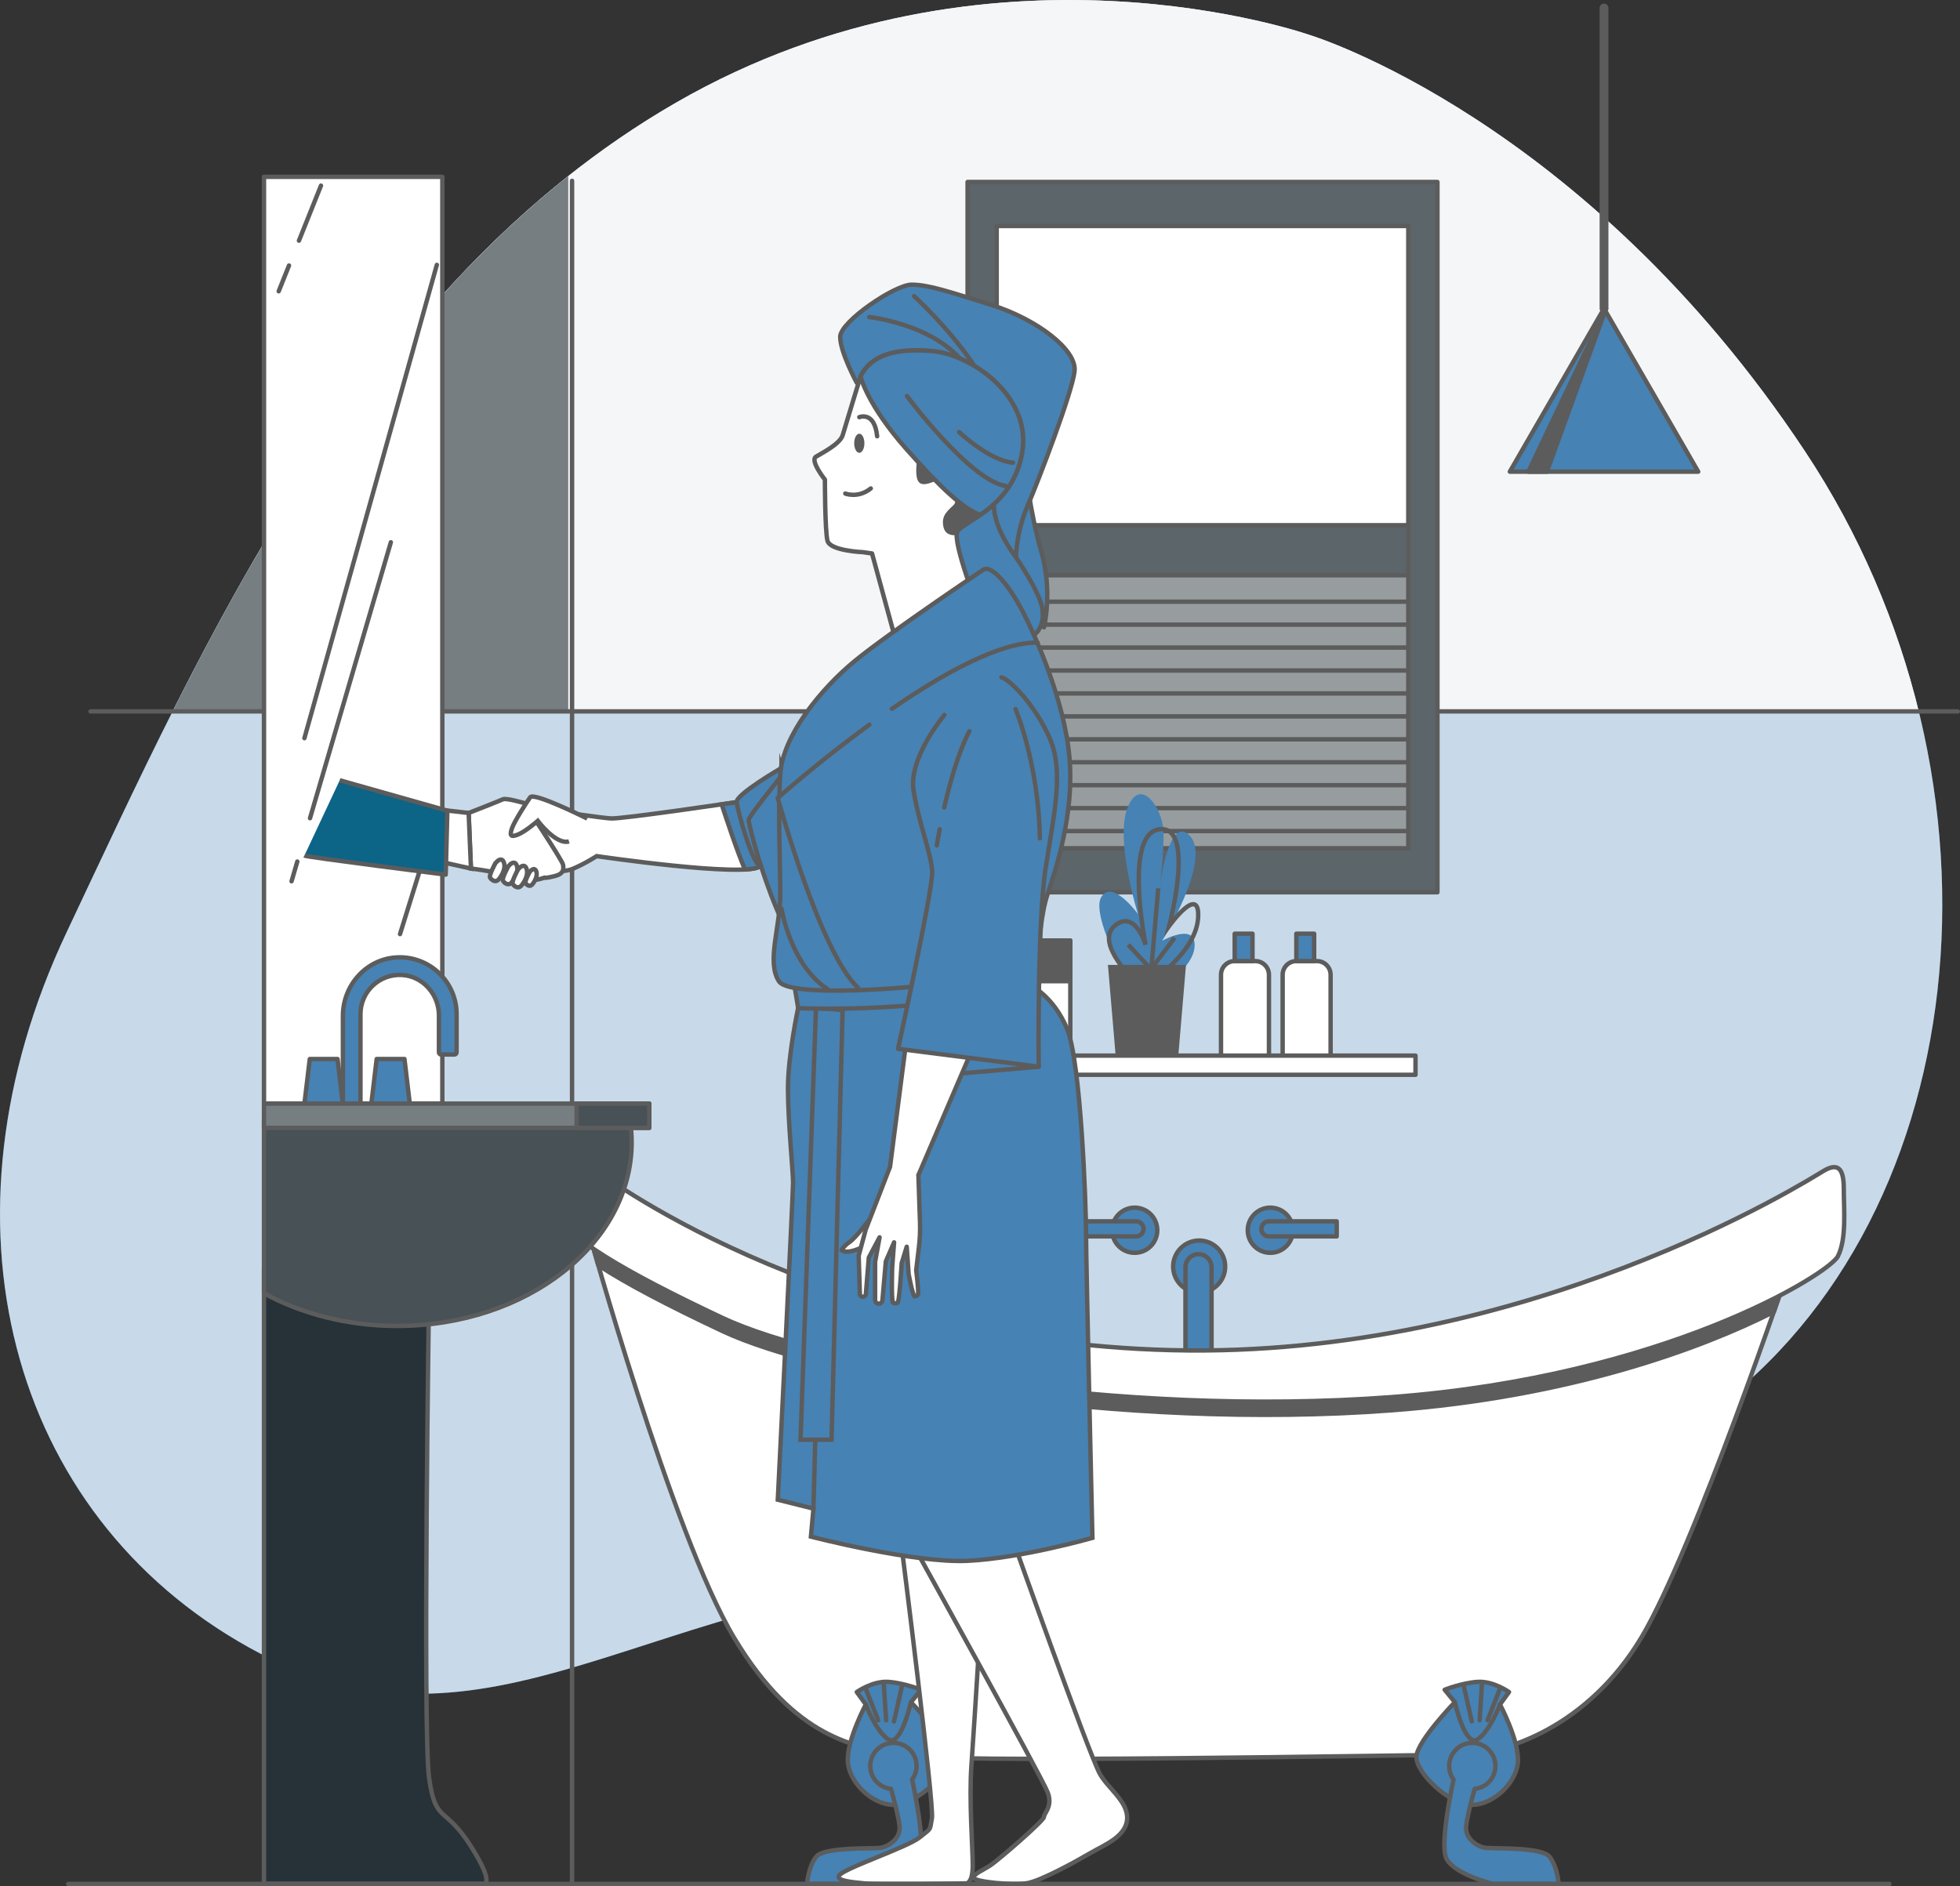 <?xml version="1.0" encoding="UTF-8"?>
<svg id="katman_2" data-name="katman 2" xmlns="http://www.w3.org/2000/svg" viewBox="0 0 445.1 428.39">
  <rect x="0" y="0" width="445.1" height="428.39" fill="#333333" stroke="none"/>
  <defs>
    <style>
      .cls-1, .cls-2, .cls-3, .cls-4, .cls-5 {
        stroke-width: 0px;
      }

      .cls-1, .cls-6 {
        fill: #767e82;
      }

      .cls-7, .cls-8, .cls-9, .cls-10, .cls-11, .cls-12, .cls-13, .cls-6, .cls-14, .cls-15, .cls-16, .cls-17, .cls-18, .cls-19 {
        stroke: #5c5c5c;
      }

      .cls-7, .cls-10, .cls-17 {
        stroke-miterlimit: 10;
      }

      .cls-7, .cls-14, .cls-5 {
        fill: #fff;
      }

      .cls-2 {
        fill: #f5f6f7;
      }

      .cls-8 {
        fill: #475156;
      }

      .cls-8, .cls-9, .cls-11, .cls-12, .cls-13, .cls-6, .cls-14, .cls-15, .cls-16, .cls-18, .cls-19 {
        stroke-linejoin: round;
      }

      .cls-8, .cls-9, .cls-12, .cls-13, .cls-6, .cls-14, .cls-15, .cls-16, .cls-18, .cls-19 {
        stroke-linecap: round;
      }

      .cls-9 {
        fill: #263238;
      }

      .cls-10, .cls-3, .cls-12 {
        fill: #4682b4;
      }

      .cls-11 {
        fill: #0c6487;
      }

      .cls-13 {
        fill: #979d9f;
      }

      .cls-15 {
        fill: #5c656a;
      }

      .cls-4, .cls-19 {
        fill: #5c5c5c;
      }

      .cls-16 {
        stroke-width: 2px;
      }

      .cls-16, .cls-17, .cls-18 {
        fill: none;
      }

      .cls-5 {
        opacity: .7;
      }
    </style>
  </defs>
  <g id="Background_Simple" data-name="Background Simple">
    <g>
      <path class="cls-3" d="m297.63,8.02s-72.74-25.86-144.13,15.31C82.1,64.51,46.07,146.25,15.14,211.72c-30.94,65.48-13.13,132.08,41.37,162.45,54.5,30.37,91.56-14.4,168.02-16.58,76.46-2.18,97.02,8.75,160.47-34.44,63.45-43.19,74.91-145.2,24.87-220.68C359.82,26.99,297.63,8.02,297.63,8.02Z"/>
      <path class="cls-5" d="m297.63,8.02s-72.74-25.86-144.13,15.31C82.1,64.51,46.07,146.25,15.14,211.72c-30.94,65.48-13.13,132.08,41.37,162.45,54.5,30.37,91.56-14.4,168.02-16.58,76.46-2.18,97.02,8.75,160.47-34.44,63.45-43.19,74.91-145.2,24.87-220.68C359.82,26.99,297.63,8.02,297.63,8.02Z"/>
    </g>
  </g>
  <g id="Window">
    <g>
      <path class="cls-2" d="m153.5,23.33c-53.99,31.14-87.75,85.47-114.38,138.43h396.66c-5.01-20.52-13.59-40.71-25.91-59.29C359.82,26.99,297.63,8.02,297.63,8.02c0,0-72.74-25.86-144.13,15.31Z"/>
      <path class="cls-1" d="m129.04,40c-40.17,31.86-67.57,77.29-89.93,121.76h89.93V40Z"/>
    </g>
    <polyline class="cls-14" points="444.6 161.58 116.79 161.58 20.56 161.58"/>
    <line class="cls-14" x1="129.91" y1="41.07" x2="129.91" y2="427.51"/>
    <g>
      <rect class="cls-15" x="219.73" y="41.33" width="106.7" height="161.33"/>
      <rect class="cls-14" x="226.34" y="51.33" width="93.47" height="141.33"/>
      <rect class="cls-13" x="226.34" y="119.33" width="93.47" height="73.33"/>
      <rect class="cls-15" x="226.34" y="119.33" width="93.47" height="11.33"/>
      <g>
        <line class="cls-14" x1="226.45" y1="136.66" x2="319.64" y2="136.66"/>
        <line class="cls-14" x1="226.45" y1="141.87" x2="319.64" y2="141.87"/>
        <line class="cls-14" x1="226.45" y1="147.08" x2="319.64" y2="147.08"/>
        <line class="cls-14" x1="226.45" y1="152.29" x2="319.64" y2="152.29"/>
        <line class="cls-14" x1="226.45" y1="157.5" x2="319.64" y2="157.5"/>
        <line class="cls-14" x1="226.45" y1="162.71" x2="319.64" y2="162.71"/>
        <line class="cls-14" x1="226.45" y1="167.92" x2="319.64" y2="167.92"/>
        <line class="cls-14" x1="226.45" y1="173.13" x2="319.64" y2="173.13"/>
        <line class="cls-14" x1="226.45" y1="178.34" x2="319.64" y2="178.34"/>
        <line class="cls-14" x1="226.45" y1="183.55" x2="319.64" y2="183.55"/>
        <line class="cls-14" x1="226.45" y1="188.76" x2="319.64" y2="188.76"/>
      </g>
    </g>
  </g>
  <g id="Bathtub">
    <g>
      <g>
        <g>
          <circle class="cls-12" cx="257.68" cy="279.42" r="5.13"/>
          <path class="cls-12" d="m257.99,280.82h-15.4v-3.42h15.4c.94,0,1.71.77,1.71,1.71h0c0,.94-.77,1.71-1.71,1.71Z"/>
        </g>
        <g>
          <circle class="cls-12" cx="288.48" cy="279.42" r="5.13"/>
          <path class="cls-12" d="m288.16,280.82h15.4v-3.42h-15.4c-.94,0-1.71.77-1.71,1.71h0c0,.94.77,1.71,1.71,1.71Z"/>
        </g>
        <path class="cls-12" d="m278.23,287.67c0,3.26-2.65,5.91-5.91,5.91s-5.91-2.65-5.91-5.91,2.65-5.91,5.91-5.91,5.91,2.65,5.91,5.91Z"/>
        <path class="cls-12" d="m275.12,312.86h-5.91v-25.04c0-1.63,1.32-2.96,2.96-2.96h0c1.63,0,2.96,1.32,2.96,2.96v25.04Z"/>
      </g>
      <g>
        <path class="cls-14" d="m133.38,278.66s19.33,70,33.33,93.33c14,23.33,27.76,24.47,36.55,26.57,8.79,2.1,117.45,0,128.12,0s29.33-6.57,41.33-26.57,34-85.33,34-85.33c0,0-24.67,24.67-98,25.33-73.33.67-137.33-20-151.33-25.33s-24.67-10.67-24.67-10.67l.67,2.67Z"/>
        <path class="cls-19" d="m406.71,286.66s-24.67,24.67-98,25.33c-17.32.16-34.11-.88-49.85-2.61-22.82-1.21-43.07-5.35-60.26-10.57-20.58-4.94-35.33-9.9-41.22-12.15-14-5.33-24.67-10.67-24.67-10.67l.67,2.67s.91,3.31,2.49,8.72c6.27,4.12,15.84,9.13,28.18,14.94,22.67,10.67,90,22.67,152,18,40.36-3.04,70.25-13.98,86.77-22.36,2.41-6.89,3.9-11.31,3.9-11.31Z"/>
        <path class="cls-14" d="m134.71,265.33s50.67,39.33,131.33,41.33,144.67-38.67,148-40.67,4.67-.67,4.67,4,.67,11.33-1.33,15.33-39.33,27.33-101.33,32c-62,4.67-129.33-7.33-152-18-22.67-10.67-36-18.67-36.67-23.33-.67-4.67,7.33-10.67,7.33-10.67Z"/>
        <g>
          <path class="cls-12" d="m330.38,386.62s-8.46,8.72-8.72,12.3c-.26,3.59,7.43,11.02,12.56,11.02s10.51-5.38,10.51-10.25-4.1-12.56-4.1-12.56l2.05-2.82s-3.59-2.56-7.18-2.31c-3.59.26-7.43,1.79-7.43,1.79l2.31,2.82Z"/>
          <path class="cls-18" d="m330.38,386.62s2.31,10.25,5.13,8.46c2.82-1.79,5.13-7.95,5.13-7.95"/>
          <line class="cls-18" x1="332.43" y1="383.03" x2="334.23" y2="390.98"/>
          <line class="cls-18" x1="336.53" y1="382.52" x2="336.02" y2="390.72"/>
          <line class="cls-18" x1="340.63" y1="383.55" x2="337.81" y2="390.72"/>
          <path class="cls-12" d="m351.91,421.74c-1.79-2.31-12.82-1.79-14.61-2.05-1.79-.26-4.61-2.05-4.36-4.87.19-2.08,1.36-6.4,1.95-8.51,2.64-.28,4.71-2.48,4.71-5.2,0-2.9-2.35-5.25-5.25-5.25s-5.26,2.35-5.26,5.25c0,1.15.38,2.2,1,3.06-.28,1.29-2.99,13.93-1.77,17.57,1.28,3.85,10.77,6.15,10.77,6.15h14.87s-.26-3.85-2.05-6.15Z"/>
        </g>
        <g>
          <path class="cls-12" d="m206.87,386.62s8.46,8.72,8.72,12.3c.26,3.59-7.43,11.02-12.56,11.02s-10.51-5.38-10.51-10.25,4.1-12.56,4.1-12.56l-2.05-2.82s3.59-2.56,7.18-2.31c3.59.26,7.43,1.79,7.43,1.79l-2.31,2.82Z"/>
          <path class="cls-18" d="m206.87,386.62s-2.31,10.25-5.13,8.46c-2.82-1.79-5.13-7.95-5.13-7.95"/>
          <line class="cls-18" x1="204.82" y1="383.03" x2="203.02" y2="390.98"/>
          <line class="cls-18" x1="200.71" y1="382.52" x2="201.23" y2="390.72"/>
          <line class="cls-18" x1="196.61" y1="383.55" x2="199.43" y2="390.72"/>
          <path class="cls-12" d="m207.15,404.17c.62-.86,1-1.92,1-3.06,0-2.9-2.35-5.25-5.26-5.25s-5.26,2.35-5.26,5.25c0,2.72,2.07,4.92,4.71,5.2.6,2.12,1.76,6.43,1.95,8.51.26,2.82-2.56,4.61-4.36,4.87-1.79.26-12.82-.26-14.61,2.05-1.79,2.31-2.05,6.15-2.05,6.15h14.87s9.48-2.31,10.77-6.15c1.22-3.65-1.49-16.28-1.77-17.57Z"/>
        </g>
      </g>
    </g>
    <g>
      <g>
        <g>
          <path class="cls-3" d="m257.88,226.48s-10.25-18-7.88-22.57,8.41,3.66,8.41,3.66c0,0-5.26-16.78-2.36-24.1,2.89-7.32,7.88,0,8.15,5.19.26,5.19-1.05,14.03-1.05,14.03,0,0,2.1-18.3,7.09-12.81,4.99,5.49-6.31,23.79-6.31,23.79,0,0,7.62-4.27,7.36,1.22-.26,5.49-9.2,10.37-9.2,10.37"/>
          <path class="cls-17" d="m257.97,223.12s-9.48-8.85-4.86-12.81c4.62-3.97,7.05,4.27,7.05,4.27,0,0-5.11-25.32,3.16-26.23,8.27-.92,2.19,21.96,2.19,21.96,0,0,7.05-9.76,6.57-1.83-.49,7.93-10.94,14.64-10.94,14.64"/>
        </g>
        <line class="cls-17" x1="262.63" y1="221.51" x2="256.22" y2="214.57"/>
        <line class="cls-17" x1="261.29" y1="222.04" x2="263.03" y2="201.75"/>
        <line class="cls-17" x1="261.03" y1="220.58" x2="266.77" y2="212.97"/>
      </g>
      <polygon class="cls-4" points="269.33 219.16 251.6 219.16 253.38 240.07 267.56 240.07 269.33 219.16"/>
    </g>
    <rect class="cls-14" x="232.48" y="213.63" width="10.58" height="26.44"/>
    <rect class="cls-19" x="232.48" y="213.63" width="10.58" height="9.23"/>
    <g>
      <path class="cls-14" d="m280.39,218.29h4.67c1.72,0,3.11,1.39,3.11,3.11v18.67h-10.89v-18.67c0-1.72,1.39-3.11,3.11-3.11Z"/>
      <rect class="cls-12" x="280.39" y="212.07" width="4.04" height="6.22"/>
    </g>
    <g>
      <path class="cls-14" d="m294.39,218.29h4.67c1.72,0,3.11,1.39,3.11,3.11v18.67h-10.89v-18.67c0-1.72,1.39-3.11,3.11-3.11Z"/>
      <rect class="cls-12" x="294.39" y="212.07" width="4.04" height="6.22"/>
    </g>
    <rect class="cls-14" x="224.7" y="239.76" width="96.75" height="4.36"/>
  </g>
  <g id="Sink">
    <g>
      <path class="cls-9" d="m59.95,288.26v139.6h49.5s3.5,1-2.5-8.5-8-5-9.5-15.5,0-111.2,0-111.2l-37.5-4.4Z"/>
      <g>
        <rect class="cls-14" x="59.95" y="40.16" width="40.5" height="210.5"/>
        <line class="cls-18" x1="99.2" y1="60.16" x2="69.13" y2="167.66"/>
        <line class="cls-18" x1="67.52" y1="195.68" x2="66.21" y2="200.16"/>
        <line class="cls-18" x1="88.76" y1="123.16" x2="70.4" y2="185.84"/>
        <line class="cls-18" x1="65.63" y1="60.31" x2="63.29" y2="66.16"/>
        <line class="cls-18" x1="72.89" y1="42.16" x2="67.89" y2="54.66"/>
        <line class="cls-18" x1="97.53" y1="190.66" x2="90.84" y2="212.16"/>
      </g>
      <path class="cls-12" d="m81.87,254.43h-4v-23.72c0-6.94,5.32-12.92,12.26-13.26,7.41-.37,13.56,5.56,13.56,12.89v8.68c0,.27-.22.49-.49.49h-3.03c-.27,0-.49-.22-.49-.49v-8.37c0-4.74-3.57-8.88-8.3-9.2-5.19-.35-9.52,3.77-9.52,8.89v24.1Z"/>
      <polygon class="cls-12" points="76.65 240.53 70.35 240.53 68.99 251.86 78 251.86 76.65 240.53"/>
      <polygon class="cls-12" points="91.85 240.53 85.54 240.53 84.19 251.86 93.2 251.86 91.85 240.53"/>
      <path class="cls-8" d="m59.95,254.16v39.6c8.59,4.66,19.01,7.4,30.25,7.4,29.41,0,53.25-18.69,53.25-41.75,0-1.78-.16-3.53-.43-5.25H59.95Z"/>
      <rect class="cls-6" x="59.95" y="250.66" width="87.5" height="5.5"/>
      <rect class="cls-8" x="130.95" y="250.66" width="16.5" height="5.5"/>
    </g>
  </g>
  <g id="Character">
    <g>
      <g>
        <path class="cls-7" d="m167.3,182.18s-26.16,3.88-28.58,3.71c-2.42-.16-12.11-1.61-12.11-1.61l-8.07,1.13,2.91,12.11s5.81.97,8.56-.16c2.75-1.13,5.49-2.91,5.49-2.91,0,0,34.07,5.01,37.14,2.26,3.07-2.75-5.33-14.53-5.33-14.53Z"/>
        <path class="cls-7" d="m106.43,184.65s7.09-2.77,7.78-3.11c.69-.35,4.84.86,4.84.86,0,0,8.64,12.96,8.81,14,.17,1.04.17,2.07-1.9,2.59s-2.32.36-2.32.36c0,0-4.4,1.54-6.82.16-2.42-1.38-9.88-2.24-9.88-2.24l-.52-12.62Z"/>
        <g>
          <polygon class="cls-7" points="100.39 183.96 106.43 184.65 106.95 197.27 100.73 195.89 100.39 183.96"/>
          <path class="cls-11" d="m69.13,194.33c.62.35,32.09,4.32,32.09,4.32l.37-14.52-24.44-6.91"/>
        </g>
        <path class="cls-10" d="m172.62,196.72c3.07-2.75-5.33-14.53-5.33-14.53,0,0-1.32.2-3.4.5.92,2.83,3.65,11.08,5.29,14.8,1.73-.1,2.96-.34,3.44-.77Z"/>
        <path class="cls-10" d="m177.47,174.43s-10.33,5.97-10.17,7.75,3.39,13.73,5.33,14.53,10.17-4.2,10.17-4.2l-5.33-18.09Z"/>
        <g>
          <g>
            <path class="cls-7" d="m112.52,196.02s-1.51,2.75-1.24,3.28c.27.53,1.15,1.15,1.77.62.62-.53,1.59-2.13,1.51-3.37-.09-1.24-.8-1.95-2.04-.53Z"/>
            <path class="cls-7" d="m115.45,196.73s-1.51,2.75-1.24,3.28c.27.53,1.15,1.15,1.77.62.62-.53,1.59-2.13,1.51-3.37s-.8-1.95-2.04-.53Z"/>
            <path class="cls-7" d="m117.66,197.44s-1.51,2.75-1.24,3.28c.27.53,1.15,1.15,1.77.62.62-.53,1.59-2.13,1.51-3.37s-.8-1.95-2.04-.53Z"/>
            <path class="cls-7" d="m120.3,198.01s-1.17,2.13-.96,2.54c.21.41.89.89,1.37.48.48-.41,1.23-1.65,1.17-2.61s-.62-1.51-1.58-.41Z"/>
          </g>
          <path class="cls-7" d="m133.36,185.92s-12.1-6.05-12.96-4.84c-.86,1.21-3.63,5.53-4.15,7.09-.52,1.56-.35,2.07,1.38,1.38,1.73-.69,4.49-3.11,4.49-3.11,0,0,4.15,5.53,7.09,4.67"/>
        </g>
      </g>
      <path class="cls-12" d="m190.01,160.91s-20,23.96-20,25.34,7.55,31.58,18.15,37.22c10.6,5.64,7.68-39.98,6.85-45.51-.83-5.53-5-17.05-5-17.05Z"/>
      <g>
        <g>
          <path class="cls-12" d="m236.8,138.72s.87,6.36-5.5,6.65c-6.36.29-12.15-9.84-16.2-20.25-4.05-10.41,1.74-19.38,10.41-21.41,8.68-2.03,4.34,11.28,6.65,18.51,2.31,7.23,4.63,11.86,4.63,16.49Z"/>
          <path class="cls-12" d="m230.72,126.57s5.79,8.39,6.07,12.15l.29,3.76s2.02-8.1-.58-17.07c-2.6-8.97-3.76-19.67-3.76-19.67,0,0-4.63,11.86-2.02,20.83Z"/>
          <path class="cls-12" d="m194.56,86.93s-3.76-6.94-3.76-10.41,12.44-11.86,16.2-11.86,8.1,1.45,18.22,4.63c10.12,3.18,19.38,10.12,18.8,15.04-.58,4.92-8.1,24.59-10.7,30.66-2.6,6.07-2.6,11.57-2.6,11.57,0,0-5.79-7.23-4.92-13.02s5.5-15.04-.87-21.99c-6.36-6.94-20.25-10.41-22.85-8.97s-7.52,4.34-7.52,4.34Z"/>
          <path class="cls-18" d="m207.58,67.26s15.62,14.17,18.51,26.04"/>
          <path class="cls-18" d="m197.4,72.01s17.99,1.91,23.49,13.77"/>
        </g>
        <g>
          <g>
            <path class="cls-14" d="m195.43,85.49s-3.47,11.28-4.05,13.31c-.58,2.02-4.63,4.05-6.07,4.92-1.45.87,2.02,5.21,2.02,5.21,0,0,0,11.57.58,13.89.58,2.31,8.1,2.6,8.1,2.6l2.02.29,6.07,22.27,18.22-9.26s-6.07-15.62-4.92-17.94c1.16-2.31,12.73-5.5,14.75-18.22,2.02-12.73-11.84-22.29-20.83-22.85-4.63-.29-12.73-.58-15.91,5.79Z"/>
            <path class="cls-4" d="m216.26,104c-3.47-4.05-7.23-5.79-7.23-5.79l-.58,5.21s-.09.44-.19,1.09c-.24,1.65-.48,4.65.76,5.28,1.74.87,4.34-1.74,5.79-.29s2.89,4.05,1.74,5.21c-1.16,1.16-2.89,2.31-2.31,4.92.37,1.69,1.6,2.03,3.04,1.92,0-.32.05-.58.14-.76.78-1.56,6.27-3.51,10.39-8.49-2.99-1.7-8.99-5.3-11.55-8.29Z"/>
            <path class="cls-18" d="m191.96,112.1s2.89,1.16,5.79-1.16"/>
            <path class="cls-18" d="m195.14,94.75s3.47-1.45,4.05,4.34"/>
            <ellipse class="cls-4" cx="195.14" cy="100.68" rx="1.16" ry="2.17"/>
          </g>
          <path class="cls-12" d="m222.65,116.94c3.75-2.64,8.31-6.83,9.51-14.38,2.02-12.73-11.84-22.29-20.83-22.85-4.63-.29-12.73-.58-15.91,5.79,0,0,1.45,6.36,10.41,16.49,7.77,8.78,12.94,13.63,16.81,14.96Z"/>
          <path class="cls-18" d="m205.97,89.97s14.29,19.19,22.46,20.42"/>
          <path class="cls-18" d="m217.81,98.14s6.94,6.53,12.25,6.94"/>
        </g>
      </g>
      <g>
        <path class="cls-7" d="m204.69,350.82s7.52,59.3,6.94,62.19c-.58,2.89.08,2.01-2.81,4.33-2.89,2.31-17.54,7.11-18.3,8.69-.57,1.18,2.89,1.45,5.79,1.74,2.89.29,23.14,0,23.14,0,0,0,1.45,0,1.45-4.05s-.87-15.04-.29-22.85c.58-7.81,3.18-50.33,3.18-50.33l-19.09.29Z"/>
        <path class="cls-7" d="m207.29,350.76s29.51,53.23,30.66,56.41-.87,4.63-.87,5.5-10.41,9.84-12.15,10.99c-1.74,1.16-4.05,2.02-3.76,2.89.29.87,8.97,1.74,12.15,1.16,3.18-.58,10.92-4.86,14.39-6.88,3.11-1.82,8.34-3.78,8.26-8.09-.07-3.75-4.55-6.78-6.23-9.91-2.65-4.95-20.19-54.38-20.19-54.38l-22.27,2.31Z"/>
      </g>
      <g>
        <path class="cls-10" d="m181.25,228.97s-2.31,10.7-2.31,18.22,1.16,18.8,1.16,21.41-3.47,72.03-3.47,72.03l8.1,2.02-.58,6.36s23.43,6.07,35.58,5.5c12.15-.58,28.35-5.21,28.35-5.21,0,0-1.45-62.77-1.45-69.14s-1.16-39.05-4.34-46.57-8.39-9.84-8.39-9.84c0,0-15.91-1.16-27.48-.29-11.57.87-25.46,1.16-25.17,5.5Z"/>
        <path class="cls-7" d="m187.33,228.97s-1.16,18.8-1.16,41.37-1.45,72.32-1.45,72.32"/>
        <polygon class="cls-10" points="185.31 228.89 181.79 327 188.84 327 191.35 229.39 185.31 228.89"/>
        <path class="cls-10" d="m180.39,223.76l.87,5.21s16.49.87,35.58-1.74c19.09-2.6,17.07-3.47,17.07-3.47l-.87-5.21-52.65,5.21Z"/>
        <path class="cls-12" d="m223.2,129.46s-21.12,14.17-28.93,20.54c-7.81,6.36-16.49,17.07-17.07,25.75-.58,8.68,0,20.25,0,27.48s-3.18,15.33-.29,19.67,39.34.87,46.28-.87c6.94-1.74,10.41-.58,11.86-4.92,1.45-4.34,1.16-8.97,2.89-14.17,1.74-5.21,6.07-17.94,4.92-30.95s-7.81-27.77-10.7-33.27c-2.89-5.5-6.94-10.7-8.97-9.26Z"/>
        <path class="cls-12" d="m197.43,164.6c-11.65,8.48-20.81,16.64-20.81,16.64,0,0,9.55,35,18.22,43.1"/>
        <path class="cls-12" d="m235.64,145.95c-8.64-.13-21.55,7.09-33.09,15.03"/>
        <path class="cls-18" d="m177.49,206.41s2.02,12.73,10.41,18.22"/>
      </g>
    </g>
    <g>
      <polygon class="cls-18" points="235.89 242.28 209.07 244.59 213.98 234.4 235.89 242.28"/>
      <g>
        <path class="cls-14" d="m197.3,277.17s-3.02,4.02-4.31,4.88c-1.29.86-1.87,1.87-1.87,1.87,0,0,.43.57,2.01.29,1.58-.29,3.59-1.29,4.45-1.87.86-.57,2.59-2.3,3.02-4.02.43-1.72-2.01-2.59-3.3-1.15Z"/>
        <path class="cls-14" d="m208.58,266.86l12.44-29.03-15.21-1.38-3.69,28.57-5.53,14.28-1.59,5.91.27,8.67c.01.37.31.66.68.66h0c.36,0,.65-.27.68-.63l.67-8.28,2.44-4.6-1.01,5.6v8.64c0,.4.29.75.68.82h0c.48.09.93-.26.98-.75l.78-8.86,1.87-4.31-.43,5.6s-.23,6.92.14,8.04c.09.27,1.03.26,1.15,0,.4-.91.86-8.91.86-8.91l1.15-3.73.43,6.18s.8,4.32,1.29,5.03c.14.2.82-.19.86-.43.14-.81-.43-5.46-.43-5.46l.62-5.24c.22-1.88.31-3.78.24-5.67l-.36-10.75Z"/>
        <path class="cls-12" d="m214.46,162.39s-8.17,9.71-7,17.14c1.17,7.43,4.04,14.38,4.23,18.43.19,4.06-7.75,40.25-7.75,40.25l31.94,4.07s-.37-32.58,1.61-45.34c1.98-12.76,4.12-21.75.9-29.24s-9.17-13.48-10.97-13.85"/>
        <path class="cls-18" d="m214.43,183.39c1.26-5.53,3.19-12.53,5.71-17.31"/>
        <path class="cls-18" d="m212.74,192.01s.22-1.43.66-3.67"/>
        <path class="cls-18" d="m230.62,161.05s5.27,12.48,5.52,29.35"/>
      </g>
    </g>
  </g>
  <g id="Floor">
    <line class="cls-18" x1="15.5" y1="427.89" x2="429.06" y2="427.89"/>
  </g>
  <g id="Lamp">
    <g>
      <polygon class="cls-12" points="364.26 70.08 342.87 107.13 385.65 107.13 364.26 70.08"/>
      <polygon class="cls-19" points="347.08 107.13 351.29 107.13 364.7 70.08 347.08 107.13"/>
      <line class="cls-16" x1="364.26" y1="70.08" x2="364.26" y2="1.81"/>
    </g>
  </g>
</svg>